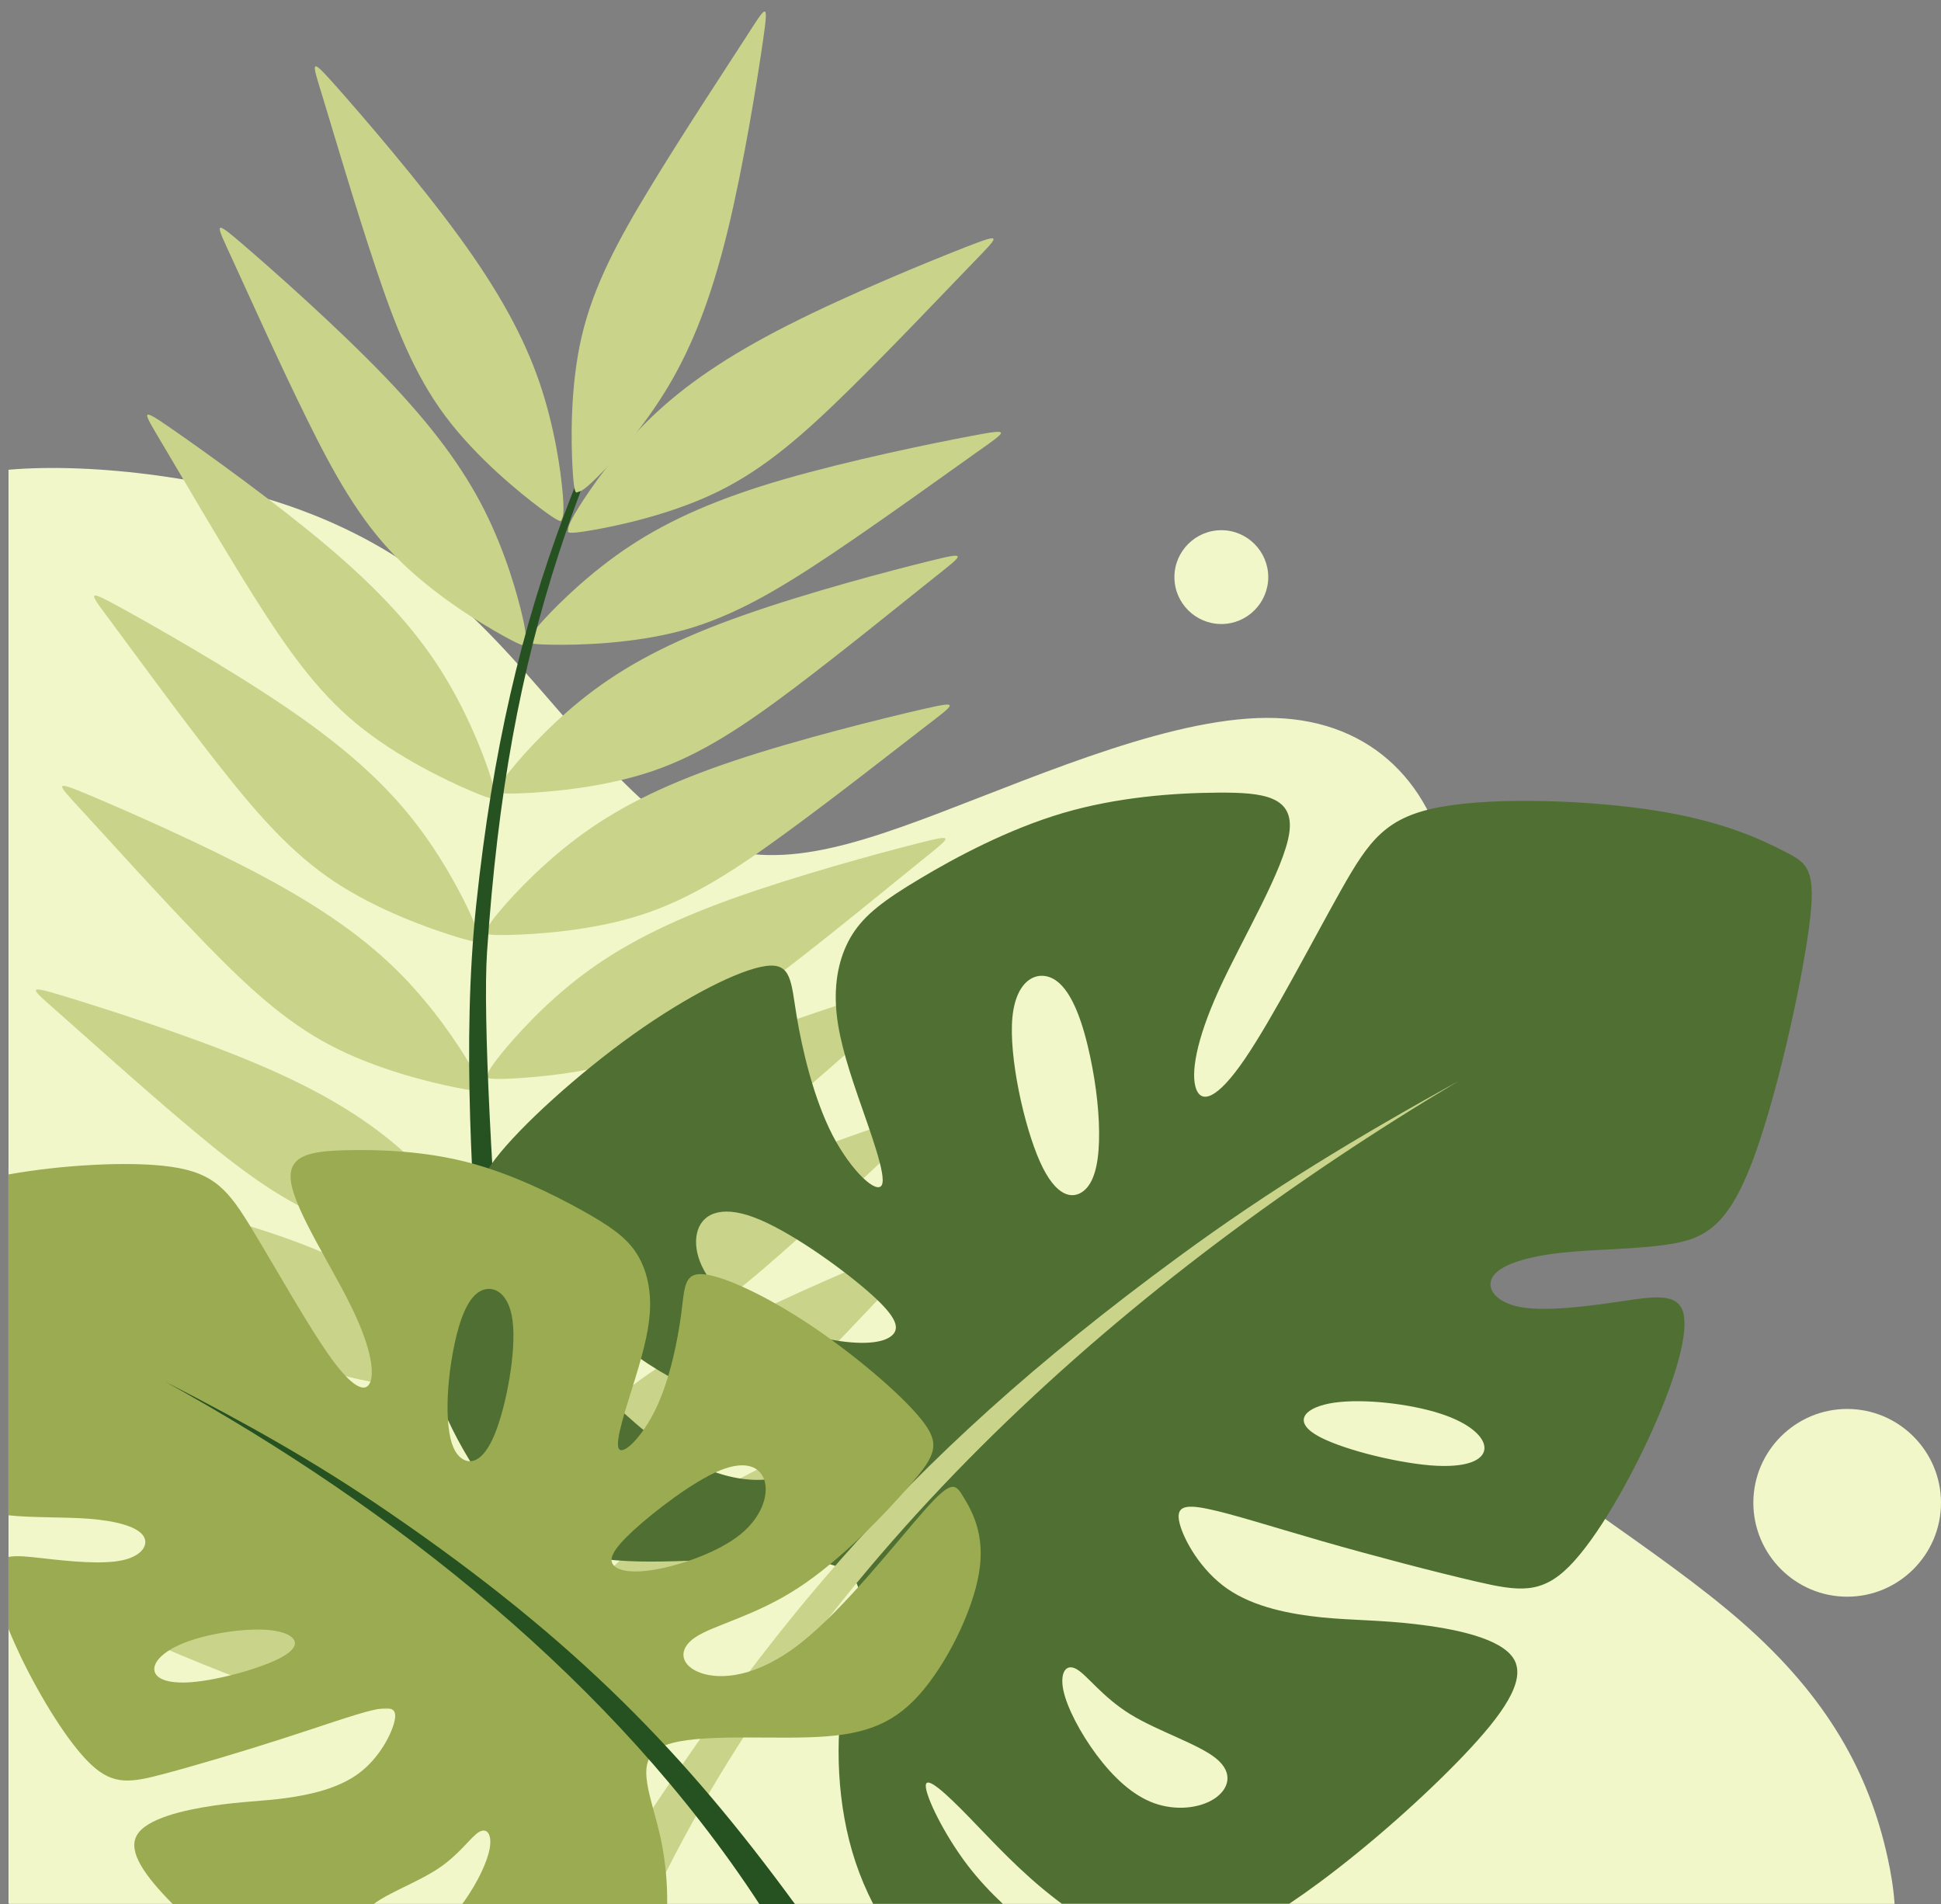 <?xml version="1.0" encoding="UTF-8"?><svg xmlns="http://www.w3.org/2000/svg" xmlns:xlink="http://www.w3.org/1999/xlink" baseProfile="tiny" height="2863.0" preserveAspectRatio="xMidYMid meet" version="1.2" viewBox="61.1 59.9 2918.9 2863.0" width="2918.9" zoomAndPan="magnify"><rect x="61.1" y="59.9" width="2918.9" height="2863.0" fill="#808080" stroke="none"/><g fill-rule="evenodd"><g id="change1_1"><path d="M298.7,775C451,795.8,605.1,844.4,735.5,955c130.4,110.5,237,283,349.5,352.2 c112.4,69.2,230.6,35.2,389.5-25.2c158.9-60.5,358.5-147.4,504.9-142.5c146.4,4.9,239.7,101.5,262.1,243.2s-25.9,328.1-50.1,466.4 c-24.1,138.1-24.1,228,72.6,328.1c96.8,100.2,290.2,210.7,418,323c127.8,112.3,189.9,226.2,217.6,352.3c5.1,23.1,9,46.5,10.6,70.1 H74.6c-0.2-0.5-0.5-0.9-0.7-1.4V766.2C138.2,760.6,218.2,763.9,298.7,775L298.7,775z" fill="#F1F7C9"/></g><g id="change2_1"><path d="M817.9,1015.9c-34.7-19.2-106.3-62.6-161.2-118.6c-55-55.9-93.3-124.5-135-209.2 c-41.8-84.8-87-185.8-111.8-239.6s-29.2-60.3,16.7-20.9c45.8,39.3,142,124.5,213.3,198.7s117.8,137.3,150,201.4 c32.2,64,50,128.8,57.5,161.9c7.3,33.1,4.1,34.4,3.6,37.6C850.4,1030.4,852.7,1035.2,817.9,1015.9L817.9,1015.9z" fill="#C9D38A"/></g><g id="change2_2"><path d="M770.1,1249.5c-36.5-15.5-112.3-51.3-172.8-101.3c-60.5-49.9-105.6-114.1-156-194.1 c-50.2-80-105.7-175.9-136-226.7c-30.2-50.9-35.3-56.9,14.4-22.5c49.7,34.4,154.2,109.2,232.8,175.5 c78.6,66.4,131.4,124.5,170,184.9c38.6,60.3,63.2,122.9,73.9,155c10.7,32.2,7.7,33.8,7.5,37.1 C804,1260.5,806.6,1265.1,770.1,1249.5L770.1,1249.5z" fill="#C9D38A"/></g><g id="change2_3"><path d="M746.1,1468.1c-37.9-11.6-117-39.3-182.3-82.7c-65.4-43.5-116.9-102.6-175.3-177 c-58.3-74.3-123.4-163.9-158.7-211.4c-35.4-47.5-41.1-53,12-23.9c53,29.1,164.7,92.6,249.7,150.4 c85.2,57.9,143.6,110.1,188.4,166.1c44.7,56,75.6,115.8,89.5,146.6c14,30.9,11.2,32.9,11.3,36 C780.9,1475.6,784.1,1479.8,746.1,1468.1L746.1,1468.1z" fill="#C9D38A"/></g><g id="change2_4"><path d="M748.3,1695.4c-39-7.7-120.5-27.1-189.9-63.5c-69.5-36.4-126.9-89.8-192.7-157.7 c-65.7-67.9-139.8-150.2-179.9-193.8c-40.1-43.6-46.2-48.4,9.5-25c55.8,23.4,173.4,74.9,264.1,123.7 c90.6,48.8,154.2,94.7,204.5,145.7c50.3,51,87.2,107.3,104.4,136.5c17.2,29.3,14.5,31.6,15,34.7 C783.6,1699.1,787.2,1703,748.3,1695.4L748.3,1695.4z" fill="#C9D38A"/></g><g id="change2_5"><path d="M752.4,1937.8c-39.5-3.6-122.5-14.4-195.4-43.4c-72.9-29-135.6-76.3-208-137 c-72.5-60.8-154.6-134.9-199-174.1c-44.4-39.1-51-43.3,6.8-25.8c57.8,17.6,180.3,56.6,275.4,95.7c95.2,39.1,163.3,78.1,218.5,123.7 c55.3,45.7,97.8,97.6,117.9,125s17.8,29.8,18.5,33C788,1937.8,792,1941.4,752.4,1937.8L752.4,1937.8z" fill="#C9D38A"/></g><g id="change2_6"><path d="M771.2,2149.6c-39.7,0.5-123.4-1.6-198.9-22.9c-75.4-21.3-142.7-61.7-221-114.6 c-78.3-52.9-167.7-118.1-216-152.6c-48.2-34.3-55.2-37.8,4.2-26.3c59.3,11.4,185.1,37.6,283.9,66.5 c98.7,29.1,170.4,60.9,230.1,100.5c59.7,39.5,107.5,86.9,130.2,112c22.8,25.1,20.7,27.9,21.9,30.8 C806.6,2146,810.9,2149.1,771.2,2149.6L771.2,2149.6z" fill="#C9D38A"/></g><g id="change2_7"><path d="M792.8,2377.5c-39.4,4.7-122.9,11.2-200.2-2.1c-77.3-13.4-148.4-46.6-231.8-91.1 S181.7,2184.1,130.2,2155s-58.9-31.9,1.4-26.7c60.2,5.2,188.1,18.2,289.2,36.8c101.3,18.6,175.9,42.8,239.4,76 c63.4,33.2,115.9,75.4,141.2,97.9c25.3,22.6,23.4,25.6,24.9,28.4C827.6,2370.2,832.3,2372.9,792.8,2377.5L792.8,2377.5z" fill="#C9D38A"/></g><g id="change2_8"><path d="M805.1,2609.9c-38.7,8.8-121.2,23.9-199.4,18.6c-78.2-5.3-152.4-30.9-240-66.5 c-87.5-35.6-188.5-81.1-242.8-104.7c-54.2-23.7-61.8-25.7-1.4-26.7s188.9-1.4,291.5,6.6c102.6,8,179.3,24.3,245.9,50.7 c66.6,26.4,123.1,62.9,150.6,82.7c27.5,19.9,25.9,23,27.7,25.8C839,2599.1,843.9,2601.2,805.1,2609.9L805.1,2609.9z" fill="#C9D38A"/></g><g id="change2_9"><path d="M950.4,857.3c39.1-6.7,121.1-24,191.4-58.7c70.3-34.6,129.2-86.7,196.6-153 c67.4-66.2,143.4-146.7,184.6-189.2c41.2-42.6,47.5-47.2-8.9-25.3c-56.3,22-175.2,70.7-267,117.2 c-91.8,46.5-156.6,90.8-208.1,140.6c-51.5,49.8-89.8,105.2-107.7,133.9c-17.9,28.8-15.2,31.1-15.8,34.2 C915,860.1,911.3,864,950.4,857.3L950.4,857.3z" fill="#C9D38A"/></g><g id="change2_10"><path d="M891.1,1029.3c39.7,0.7,123.4-1.2,199-22.2c75.5-21.1,142.9-61.4,221.4-113.9 c78.4-52.7,168.1-117.6,216.5-151.9c48.3-34.1,55.3-37.6-4.1-26.3c-59.4,11.1-185.2,37-284.1,65.6 c-98.8,28.7-170.6,60.3-230.5,99.7c-59.8,39.3-107.7,86.6-130.6,111.6c-22.8,25-20.8,27.8-21.9,30.7 C855.7,1025.6,851.4,1028.7,891.1,1029.3L891.1,1029.3z" fill="#C9D38A"/></g><g id="change2_11"><path d="M845,1252.7c39.7-1.6,123.2-8.1,197.4-33.4c74.2-25.3,139.3-69.2,214.7-126.1 c75.4-57,161.2-126.9,207.6-163.8c46.3-36.8,53.2-40.6-5.5-26c-58.7,14.4-182.9,47.2-280,81.5c-97.1,34.1-167,69.7-224.6,112.4 c-57.6,42.7-102.7,92.5-124.2,118.8c-21.5,26.2-19.2,28.9-20.1,31.9C809.5,1250.9,805.3,1254.2,845,1252.7L845,1252.7z" fill="#C9D38A"/></g><g id="change2_12"><path d="M827.2,1465.7c39.7-1,123.3-6,197.9-30.1c74.7-24,140.5-66.8,216.7-122.5 c76.4-55.7,163.4-124.2,210.3-160.3c47-36.1,53.8-39.8-5.1-26.2c-58.9,13.6-183.7,44.3-281.2,76.9 c-97.6,32.6-168.2,66.9-226.4,108.7s-104.2,90.8-126.1,116.7c-21.9,25.8-19.6,28.6-20.6,31.6 C791.7,1463.4,787.5,1466.6,827.2,1465.7L827.2,1465.7z" fill="#C9D38A"/></g><g id="change2_13"><path d="M829.1,1681.7c39.7-1.9,123.1-9,197.2-34.8c74-25.8,138.7-70.1,213.8-127.7 c75-57.5,160.4-128,206.4-165.1c46-37.2,52.9-41-5.7-26c-58.6,14.8-182.6,48.6-279.4,83.4c-96.9,34.9-166.5,70.9-223.8,114 c-57.3,43-102,93.3-123.3,119.6c-21.3,26.4-19,29.1-19.9,32.1C793.6,1680.1,789.5,1683.5,829.1,1681.7L829.1,1681.7z" fill="#C9D38A"/></g><g id="change2_14"><path d="M816.5,1921.8c39.6-3.6,122.6-14.2,195.6-43.1c72.9-28.9,135.7-76,208.2-136.7 c72.5-60.6,154.8-134.6,199.3-173.7c44.4-39.1,51-43.2-6.8-25.8c-57.9,17.4-180.4,56.3-275.6,95.2 c-95.3,38.9-163.4,77.9-218.7,123.4c-55.4,45.5-98,97.4-118.1,124.8c-20.1,27.3-17.8,29.8-18.5,32.9 C781,1921.8,777,1925.3,816.5,1921.8L816.5,1921.8z" fill="#C9D38A"/></g><g id="change2_15"><path d="M836.8,2135c39.4-4.7,122.1-17.5,194.3-48.3c72.1-30.8,133.5-79.6,204.5-142 c70.9-62.5,151.2-138.8,194.6-179c43.4-40.3,49.9-44.6-7.4-25.7c-57.5,18.9-178.8,61-273,102.4s-161.2,82.2-215.4,129.2 c-54.1,46.9-95.4,100-114.8,127.8c-19.3,27.8-16.9,30.3-17.7,33.4C801.1,2135.8,797.2,2139.6,836.8,2135L836.8,2135z" fill="#C9D38A"/></g><g id="change2_16"><path d="M863.4,2365.4c39.1-7,120.9-25,191-60.3c70-35.2,128.4-87.8,195.2-154.5 c66.9-66.8,142.2-148,183.1-190.8c40.8-42.9,47-47.6-9.1-25.2c-56.2,22.4-174.6,72.1-266.1,119.3 c-91.4,47.3-155.7,92.1-206.8,142.3c-51.1,50.2-89,105.8-106.6,134.8c-17.7,28.9-15,31.2-15.5,34.3 C828,2368.5,824.4,2372.4,863.4,2365.4L863.4,2365.4z" fill="#C9D38A"/></g><g id="change2_17"><path d="M892.2,2589.6c39-7.2,120.8-25.5,190.7-61c69.9-35.5,128.1-88.2,194.7-155.2 c66.6-67.1,141.7-148.5,182.4-191.5c40.7-43,46.9-47.7-9.2-25.1c-56.1,22.6-174.4,72.7-265.6,120.3 c-91.3,47.5-155.5,92.6-206.4,143c-50.9,50.3-88.6,106.1-106.1,135.1c-17.5,29.1-14.8,31.3-15.4,34.4 C856.8,2592.9,853.1,2596.9,892.2,2589.6L892.2,2589.6z" fill="#C9D38A"/></g><g id="change3_1"><path d="M874.1,2922.8c-50.7-280.5-78.5-712.5-88.2-860.6c-13.8-211.1-30.8-432.3-8.6-642.6 C826.9,952,949.7,700.3,1168.6,293.9l6.5-30.4c-8.6,43.9-1.2,21.2-27.4,72.1C931.5,756,825.8,1012.3,793.5,1491.6 c-12.5,185.1,51.2,1031.1,129.7,1431.1H874.1z" fill="#265121"/></g><g id="change4_1"><path d="M2745,1340.3c-34.9-17.9-91.1-44.9-190.3-61c-99.2-16.1-241.3-21.3-325.1-6.4 c-83.8,14.8-109.2,49.7-152,125.7c-42.7,75.9-103,192.9-144.8,254c-41.8,61.2-65,66.5-73,44.5c-8-22.1-0.8-71.6,34.3-148.7 c35.1-77,98.1-181.4,105.9-236.5c7.7-55-39.9-60.6-106.5-60.2s-152.3,6.6-234.3,30.8c-82.1,24.3-160.7,66.3-214.5,98.5 c-53.8,32.1-83.1,54.2-101.7,83.7c-18.7,29.6-26.8,66.4-24.8,106.1c2,39.8,14.2,82.4,32.8,136.5c18.5,53.9,43.3,119.2,36.3,134.2 c-7.1,15.1-45.9-20.2-74.2-74.7c-28.2-54.6-45.7-128.6-54.1-179.8c-8.4-51.3-7.6-79.9-46.3-74.6c-38.7,5.2-117,44.2-199.4,102.9 c-82.4,58.8-169.2,137.3-207.4,187.2c-38.1,49.7-27.7,70.9,22.4,125.3c50,54.5,139.8,142.4,224.2,193.3 c84.5,51,163.5,65.2,199.7,87.9c36.2,22.6,29.4,54-8.5,68.7c-37.9,14.5-107.1,12.4-193.7-51.2c-86.6-63.7-190.7-188.9-245.8-247.1 c-55.1-58.3-61.2-49.7-76.3-22.5c-15.1,27.1-39.3,72.7-24.9,145.7s67.6,173.6,123.8,231.7c56.1,58.1,115.3,73.6,213.3,73.6 c97.9,0,234.7-15.5,286.6,10.5c51.8,26.1,18.7,93.8,4,176.7c-14.7,82.7-11.1,180.5,16.9,264.5c7.3,21.9,16.3,43,26.5,62.9h195 c-18.8-17.7-36.4-36.5-52.4-57.3c-36.2-47.3-64-105.1-63.4-120.6c0.7-15.4,29.9,11.4,65.3,47.8c35.4,36.4,76.9,82.3,129.8,122.8 c3.1,2.4,6.3,4.9,9.6,7.2h341.9c14.8-9.9,29.8-20.5,45.2-31.9c75.9-56.2,158-129.2,216.9-190.9c58.9-61.8,94.7-112.6,75.8-144.9 c-18.9-32.4-92.6-46.3-148.5-52.8c-55.8-6.4-93.8-5.5-140.5-10.1c-46.6-4.8-101.8-15.1-142-43c-40.1-27.9-65.3-73.2-71.7-98.1 c-6.3-25,6-29.5,41.9-22.1c35.9,7.3,95.4,26.4,171.7,48.4c76.3,21.9,169.3,46.3,232.8,61c63.4,14.6,97.3,19.3,139.3-22.8 c42-42.2,92.4-131.2,126.9-208.8c34.4-77.5,53.1-143.6,44.5-173.4c-8.7-29.8-44.5-23.6-93.8-16.3c-49.4,7.3-112.3,15.6-150.9,8.5 s-53-29.7-40.7-46.9c12.4-17.3,51.4-29.2,102.7-34.8s114.8-4.9,164.2-13.1c49.3-8.2,84.3-25.3,120.8-119.3 c36.6-94,74.6-264.9,86.8-354.8C2793.4,1366.7,2779.9,1358,2745,1340.3L2745,1340.3z M1625,1806.7c-24-53.7-47.1-158.3-41.4-217.4 c5.8-59.1,40.3-72.6,65.5-55.1c25.2,17.5,41,65.9,51.1,113c10.1,46.9,14.7,92.5,13.6,128.8c-1.1,36.2-7.9,63-23.8,75.1 S1649.1,1860.4,1625,1806.7L1625,1806.7z M1660.1,2601c5.4,26.3,25.7,64.9,50.3,97.9c24.8,33.1,53.9,60.6,86.4,72.3 c32.6,11.7,68.4,7.6,90.2-6.6c21.9-14.3,29.8-38.6,3.1-60.5c-26.5-21.8-87.7-41-129.5-66.8c-41.8-25.9-64.4-58.4-80.4-67.6 S1654.8,2574.6,1660.1,2601L1660.1,2601z M2067.9,2168.9c43.8-6.2,112.8,1.6,158.5,16.3c45.7,14.6,68.3,36.3,67,53.3 c-1.4,16.9-26.6,29.2-81.6,24.7c-55.1-4.6-140.1-26-173.2-46.8C2005.5,2195.5,2024.1,2175.2,2067.9,2168.9L2067.9,2168.9z M1316,2075.1c-48.3-8.1-115.4-29.6-156.6-60.7c-41.3-31.1-56.5-71.9-50.2-100c6.2-28.1,34-43.5,85.8-24.1 c51.8,19.4,127.7,73.6,169.6,109.8c42,36.3,50.1,54.4,39.6,66.1C1393.6,2078,1364.3,2083.2,1316,2075.1L1316,2075.1z" fill="#4F7032"/></g><g id="change2_18"><path d="M949.4,2922.8c251-396.1,455.1-658.6,883.3-972.6c141.8-104.1,268.7-180,421.9-264.9 c-493.9,294.1-965.6,709.4-1215.4,1237.6H949.4z" fill="#C9D38A"/></g><g id="change2_19"><path d="M922.2,765.7c-2.3-39.6-4.2-123.3,13.6-199.7c17.8-76.5,55-145.5,104.2-226.2 c49.1-80.8,110.1-173.1,142.2-222.9c32-49.7,35.1-57,26.5,2.8c-8.6,59.9-28.9,186.7-53.2,286.7c-24.4,100-52.8,173.1-89.5,234.6 c-36.8,61.6-81.8,111.5-105.8,135.4c-23.9,24-26.8,21.9-29.8,23.2C927.5,800.9,924.5,805.4,922.2,765.7L922.2,765.7z" fill="#C9D38A"/></g><g id="change1_2"><path d="M1897.8,998.2c38.8,0,70.5-31.7,70.5-70.6c0-38.8-31.7-70.5-70.5-70.5 c-38.9,0-70.6,31.7-70.6,70.5C1827.1,966.5,1858.9,998.2,1897.8,998.2L1897.8,998.2z" fill="#F1F7C9"/></g><g id="change1_3"><path d="M2838.9,2460.7c77.7,0,141.1-63.4,141.1-141.2c0-77.6-63.3-141.1-141.1-141.1 c-77.7,0-141.1,63.4-141.1,141.1C2697.9,2397.3,2761.2,2460.7,2838.9,2460.7L2838.9,2460.7z" fill="#F1F7C9"/></g><g id="change5_1"><path d="M73.9,1825.8c76.6-13.9,181.5-20.6,244.7-11.5c65.9,9.5,86.6,36.2,122,94.5 c35.4,58.2,85.5,148.2,119.7,195c34.1,46.7,52.5,50.3,58.1,32.9c5.7-17.5-1.2-56-30.6-115.3c-29.4-59.4-81.4-139.5-88.8-182.3 c-7.4-42.8,29.7-48.4,81.7-49.7c52.1-1.4,119.2,1.4,184.1,18.2c64.8,16.8,127.3,47.8,170.2,71.5c42.9,23.8,66.3,40.3,81.7,62.9 c15.3,22.6,22.6,51.3,22,82.4c-0.6,31.1-9.1,64.8-22.2,107.5c-13.1,42.6-30.8,94.3-25,105.9c6,11.6,35.5-17,56.2-60.4 c20.7-43.4,32.5-101.6,37.8-141.9c5.3-40.3,3.9-62.6,34.3-59.6c30.4,3.1,92.6,31.7,158.6,75.5c65.9,43.9,135.8,103.1,166.9,141.2 c31.1,37.9,23.5,54.7-14.3,98.6c-37.8,43.9-105.7,114.9-170.5,156.9c-64.7,42-126.2,55.1-153.9,73.7c-27.7,18.7-21.6,43,8.5,53.6 c29.9,10.4,84,7,150.1-45c66.1-52,144.5-152.6,186-199.5c41.7-46.9,46.5-40.4,59.1-19.5c12.5,20.8,32.6,55.8,23.1,113.3 c-9.5,57.6-48.5,137.5-90.9,184.5c-42.4,46.8-88.4,60.5-165,62.9c-76.6,2.5-184-6.2-223.8,15.5c-39.9,21.8-12.3,73.9,1.3,138.2 c6.4,30.4,9.8,63.5,9.4,97H756.2c1.6-2,3-4.2,4.5-6.3c18.5-26.4,33.4-57.1,36.9-77.8c3.5-20.7-4.2-31.5-16.5-24 c-12.3,7.6-29.2,33.7-61.2,54.9c-30.6,20.4-75.3,36.4-96.9,53.3H320.9c-42.5-43-67.5-78.7-54.3-102.9c13.9-25.8,71.2-38.5,114.7-45 c43.5-6.5,73.3-6.6,109.6-11.5c36.3-4.9,79.2-14.4,109.9-37.3c30.7-22.8,49.2-58.9,53.6-78.5c4.4-19.7-5.4-22.9-33.4-16.3 c-27.9,6.6-73.9,23.1-133.1,42.1c-59,19.1-131.2,40.6-180.5,53.7c-49.3,13.1-75.6,17.6-109.5-14.3c-33.9-31.9-75.6-100.3-104.6-160 c-7.3-15.3-13.9-30-19.5-43.9v-108.1c13.1-2.6,31.5-0.2,53.4,2.2c38.7,4.5,88.2,9.4,118.1,2.8c30-6.5,40.8-24.5,30.6-37.7 c-10-13.3-40.9-21.6-81.2-24.7c-37.6-2.9-83.5-1.2-121-5.2V1825.8z M805,2216.5c17.5-42.5,32.9-125,26.9-171.1 c-6-46-33.5-55.7-52.7-41.5c-19.2,14.3-30.3,52.7-37.1,89.6c-6.8,37.1-9.2,72.8-7.4,101.1c1.9,28.3,7.8,49.1,20.6,58.1 C768,2261.9,787.5,2259.1,805,2216.5L805,2216.5z M467.7,2511c-34.4-3.7-88.1,4.1-123.5,16.8c-35.4,12.6-52.5,30-51,43.3 s21.5,22.2,64.5,17.3c42.9-5,108.9-23.9,134.2-41.1C517.3,2530.2,502.2,2514.8,467.7,2511L467.7,2511z M1053.4,2418.6 c37.6-7.6,89.5-26.1,121-51.5c31.4-25.4,42.3-57.6,36.8-79.4c-5.6-21.8-27.7-33.2-67.8-16.7c-40,16.5-97.9,60.9-129.9,90.2 c-31.9,29.4-37.8,43.8-29.2,52.7C992.8,2422.8,1015.9,2426.1,1053.4,2418.6L1053.4,2418.6z" fill="#9BAB51"/></g><g id="change3_2"><path d="M1256.5,2922.8c-164.4-224.6-327.1-394.9-610.4-588.8 c-113.5-77.7-214.7-133.9-336.6-196.6c343.2,189.6,675.6,451.7,893.5,785.4H1256.5z" fill="#265121"/></g><g id="change2_20"><path d="M874.7,824.9c-31.8-23.8-97-76.5-143.9-139.3c-46.9-62.8-75.6-135.9-105.5-225.5 c-29.9-89.6-61.2-195.9-78.4-252.5c-17.4-56.6-20.9-63.6,19.3-18.4c40.2,45.3,124,142.6,184.7,225.7 c60.7,83.1,98.1,152,121.4,219.8c23.2,67.8,32.3,134.4,35.1,168.2c2.8,33.8-0.6,34.7-1.5,37.8C904.9,843.5,906.5,848.6,874.7,824.9 L874.7,824.9z" fill="#C9D38A"/></g></g></svg>